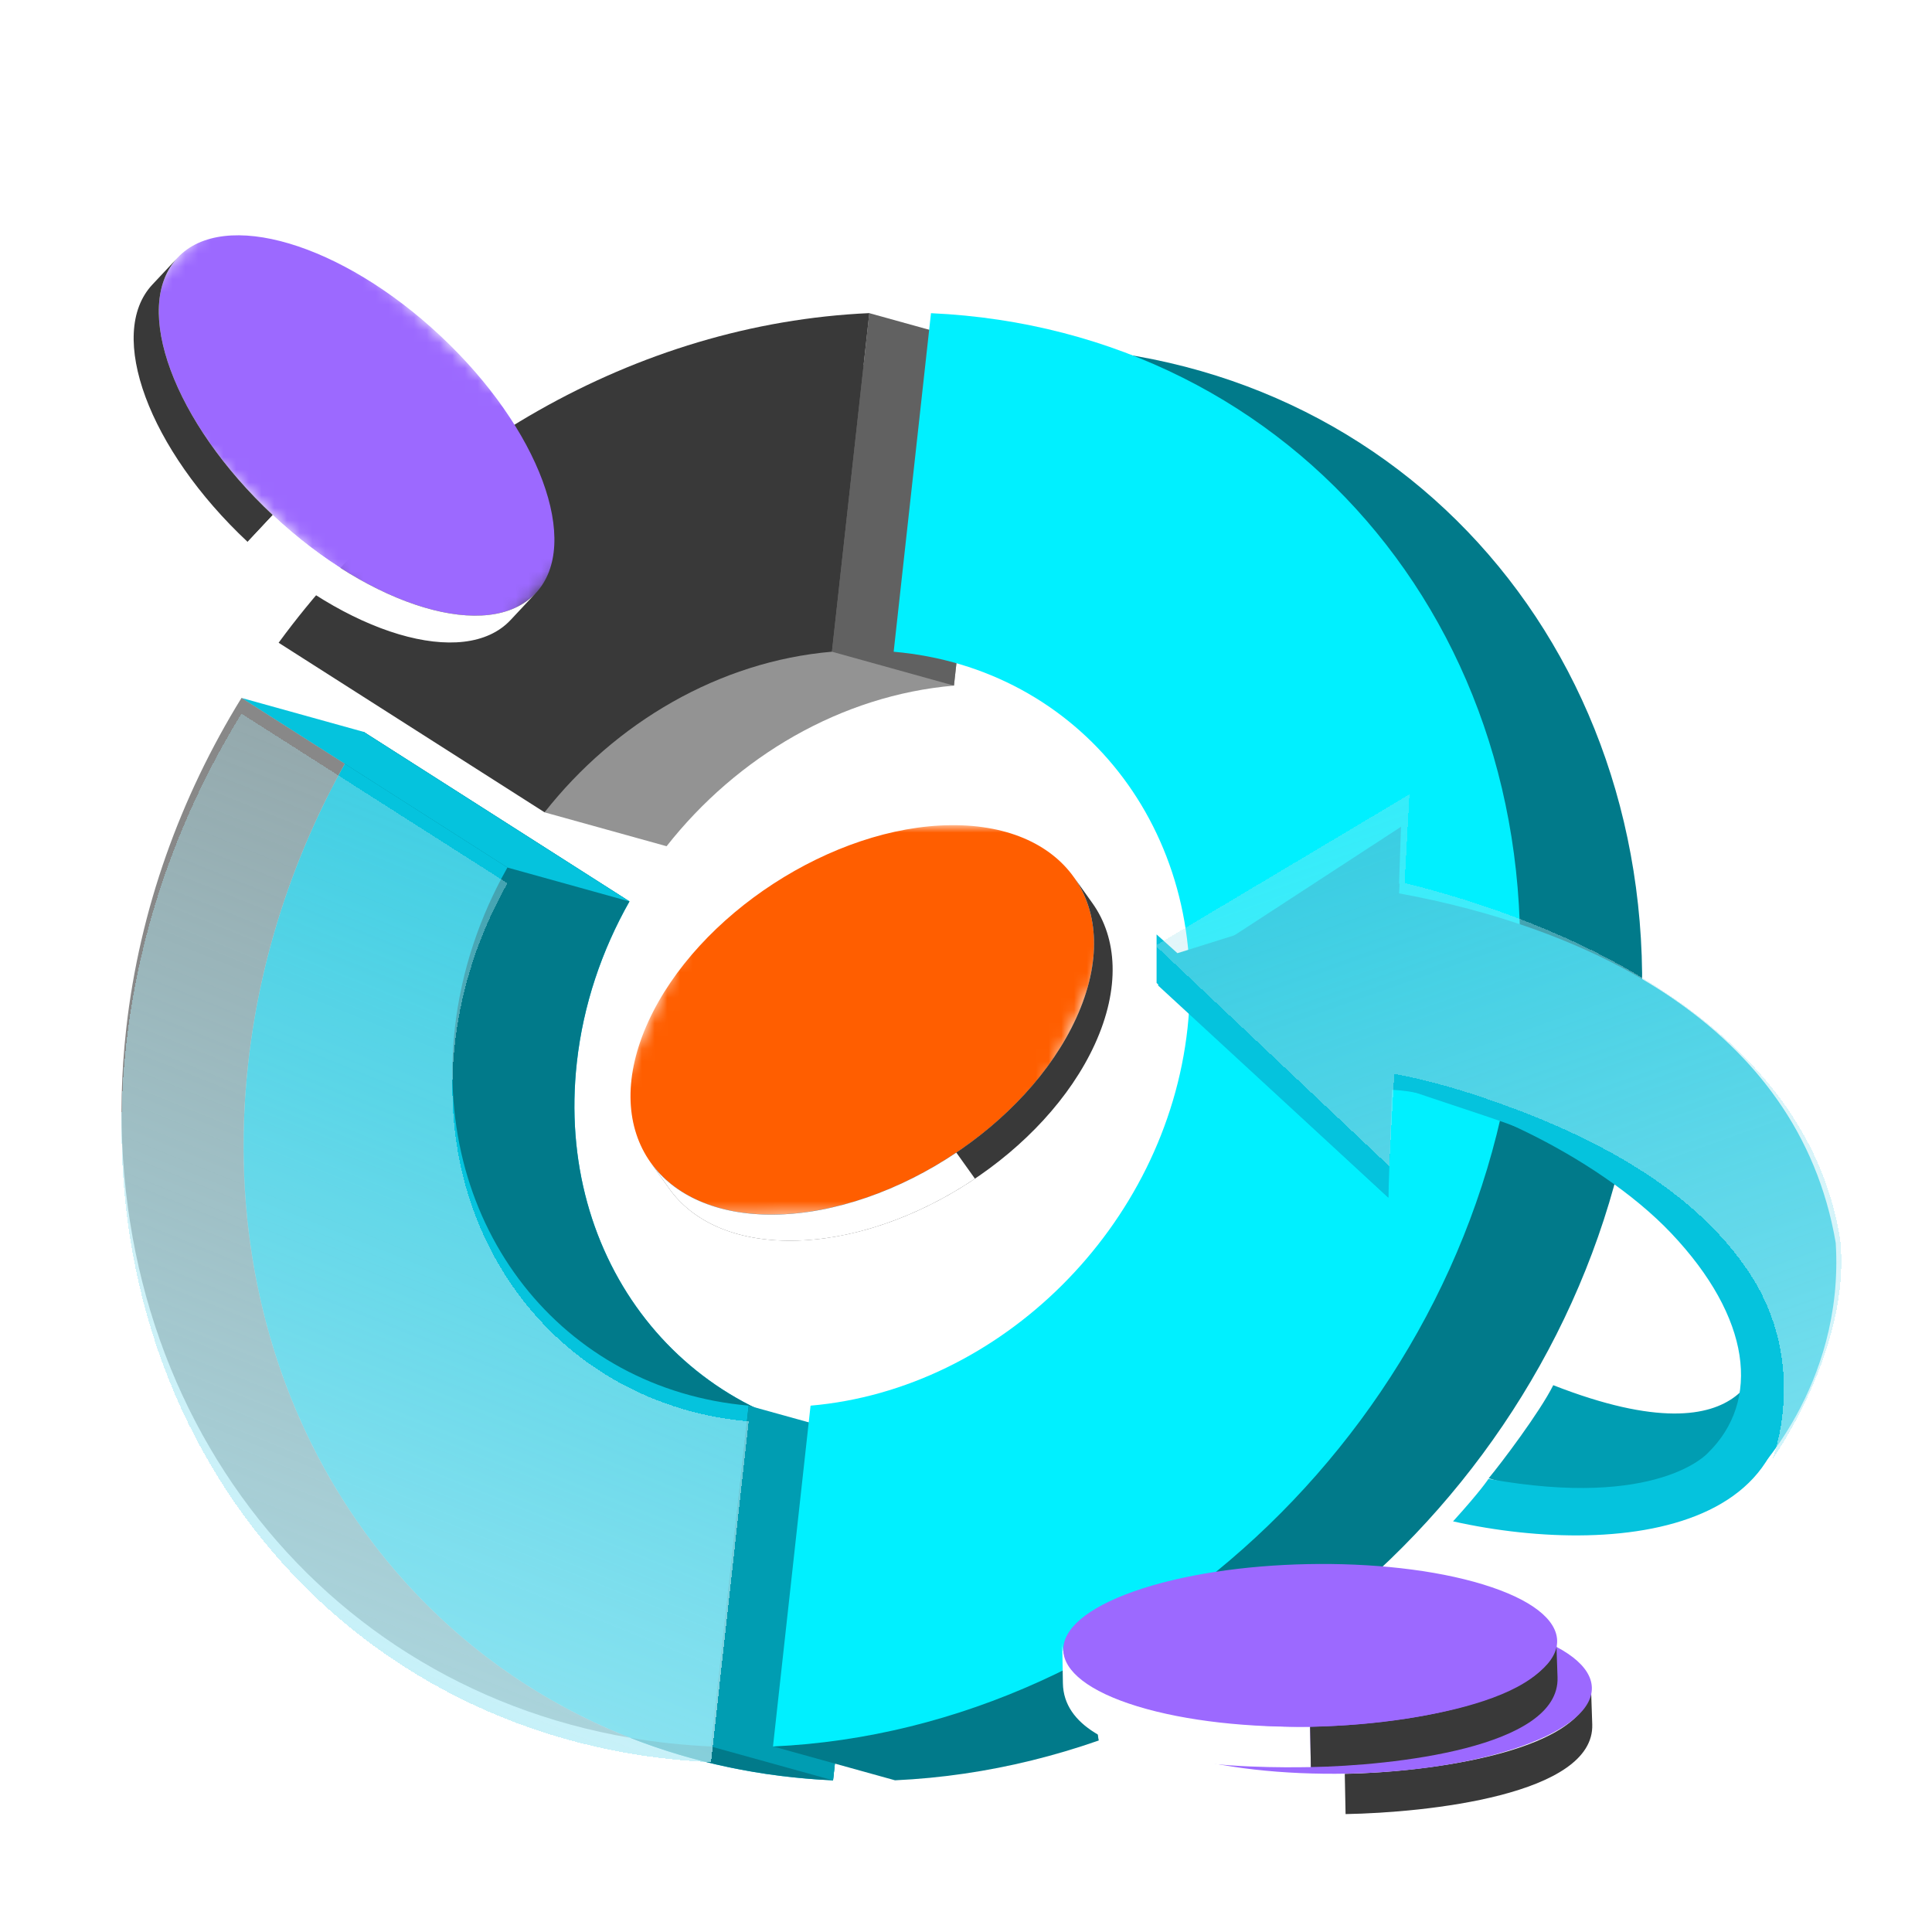 <svg width="152" height="152" viewBox="0 0 152 152" fill="none" xmlns="http://www.w3.org/2000/svg">
<g clip-path="url(#clip0_6111_1988)">
<path d="M31.522 53.236L44.298 61.381L42.843 63.91L52.444 66.577C57.998 59.518 66.193 54.698 75.053 53.94L77.996 27.302C59.596 28.129 42.494 38.257 31.522 53.236Z" fill="#939393"/>
<path d="M19.533 83.585C16.118 113.961 36.558 138.773 65.538 140.069L68.502 113.254C53.845 111.985 43.643 99.179 45.384 83.572C45.889 79.044 47.347 74.759 49.523 70.919L28.602 57.574C23.805 65.351 20.589 74.194 19.533 83.582V83.585Z" fill="#05C3DD"/>
<path d="M68.392 24.637L77.996 27.301L75.052 53.94L65.452 51.273L68.392 24.637Z" fill="#616161"/>
<path d="M21.921 50.568L42.843 63.909C48.397 56.85 56.593 52.03 65.452 51.273L68.396 24.634C49.995 25.461 32.894 35.59 21.921 50.568Z" fill="#393939"/>
<path fill-rule="evenodd" clip-rule="evenodd" d="M49.569 136.72C51.64 137.074 53.765 137.304 55.939 137.401L58.902 110.586C44.245 109.317 34.044 96.511 35.784 80.904C36.289 76.376 37.748 72.091 39.923 68.251L27.127 60.089C27.601 59.239 28.093 58.401 28.602 57.574L49.524 70.919C47.348 74.759 45.89 79.044 45.385 83.572C43.644 99.178 53.846 111.985 68.502 113.254L65.539 140.069C59.848 139.814 54.486 138.653 49.569 136.72Z" fill="#017A8A"/>
<path d="M19.002 54.91L28.602 57.578L49.524 70.922L39.923 68.254L19.002 54.91Z" fill="#05C3DD"/>
<path d="M58.898 110.59L68.502 113.257L65.539 140.069L55.938 137.404L58.898 110.59Z" fill="#009DB2"/>
<path d="M82.846 27.302L79.909 53.94C94.533 55.209 104.731 67.972 103.03 83.552C101.326 99.149 88.307 111.965 73.372 113.254L71.186 133.076L60.815 137.398L70.415 140.065C99.675 138.723 125.566 113.895 128.852 83.542C132.131 53.259 111.694 28.61 82.849 27.302H82.846Z" fill="#017A8A"/>
<path d="M73.246 24.637L70.309 51.276C84.932 52.545 95.131 65.308 93.43 80.888C91.726 96.484 78.707 109.301 63.771 110.59L60.815 137.404C90.075 136.062 115.966 111.234 119.251 80.881C122.53 50.598 102.093 25.949 73.249 24.64L73.246 24.637Z" fill="#00F0FF"/>
<path opacity="0.6" fill-rule="evenodd" clip-rule="evenodd" d="M49.568 136.72C24.026 132.353 6.774 109.016 9.932 80.918V80.915C10.989 71.527 14.204 62.684 19.001 54.907L27.127 60.089C23.146 67.237 20.477 75.192 19.533 83.582V83.585C16.788 107.996 29.45 128.813 49.568 136.72Z" fill="#393939"/>
<g filter="url(#filter0_bdii_6111_1988)">
<path d="M9.932 80.918C6.517 111.294 26.957 136.106 55.938 137.401L58.901 110.586C44.245 109.317 34.043 96.511 35.784 80.904C36.289 76.377 37.747 72.091 39.923 68.251L19.001 54.907C14.204 62.684 10.989 71.527 9.932 80.915V80.918Z" fill="url(#paint0_linear_6111_1988)" shape-rendering="crispEdges"/>
</g>
<g filter="url(#filter1_d_6111_1988)">
<mask id="mask0_6111_1988" style="mask-type:luminance" maskUnits="userSpaceOnUse" x="8" y="10" width="42" height="42">
<path d="M49.665 37.169L21.485 10.779L8.291 24.868L36.47 51.258L49.665 37.169Z" fill="white"/>
</mask>
<g mask="url(#mask0_6111_1988)">
<path d="M14.888 17.821C11.244 21.712 14.598 30.774 22.381 38.062C30.164 45.35 39.427 48.104 43.068 44.212C46.712 40.32 43.357 31.258 35.574 23.97C27.791 16.682 18.532 13.929 14.888 17.821Z" fill="#9C69FF"/>
</g>
<path d="M14.888 17.821C11.244 21.712 14.598 30.774 22.381 38.063L20.403 40.175C12.62 32.887 9.265 23.825 12.909 19.933L14.888 17.821Z" fill="#393939"/>
<path d="M22.381 38.062C30.163 45.35 39.426 48.104 43.067 44.212L41.089 46.324C37.445 50.215 28.182 47.462 20.402 40.175L22.381 38.062Z" fill="white"/>
</g>
<g filter="url(#filter2_d_6111_1988)">
<path d="M87.837 133.883L87.89 137.05C88.006 143.796 103.199 143.721 107.399 143.646L107.336 140.479C103.139 140.554 87.981 139.757 87.837 133.883Z" fill="white"/>
<path d="M107.336 140.479L107.399 143.645C113.777 143.531 126.994 142.15 126.806 136.588L126.692 133.223C127.082 138.744 113.71 140.364 107.336 140.479Z" fill="#393939"/>
<path d="M120.951 129.276C128.612 131.621 128.731 135.67 121.22 138.317C113.708 140.964 101.407 141.209 93.746 138.863C86.085 136.518 85.964 132.469 93.475 129.822C100.986 127.175 113.287 126.93 120.951 129.276Z" fill="#9C69FF"/>
</g>
<g filter="url(#filter3_d_6111_1988)">
<path d="M83.57 128.195L83.623 131.361C83.739 138.107 98.932 138.032 103.132 137.957L103.07 134.79C98.872 134.865 83.715 134.068 83.57 128.195Z" fill="white"/>
<path d="M103.069 134.79L103.132 137.956C109.511 137.842 122.727 136.461 122.539 130.899L122.425 127.534C122.816 133.055 109.444 134.675 103.069 134.79Z" fill="#393939"/>
<path d="M116.684 123.587C124.345 125.932 124.464 129.981 116.953 132.628C109.442 135.275 97.141 135.52 89.48 133.174C81.819 130.829 81.697 126.78 89.209 124.133C96.72 121.486 109.021 121.241 116.684 123.587Z" fill="#9C69FF"/>
</g>
<mask id="mask1_6111_1988" style="mask-type:luminance" maskUnits="userSpaceOnUse" x="44" y="64" width="48" height="32">
<path d="M57.99 65.066L44.017 95.707L77.694 95.421L91.667 64.78L57.99 65.066Z" fill="white"/>
</mask>
<g mask="url(#mask1_6111_1988)">
<path d="M84.679 80.098C80.819 88.56 70.152 95.484 60.854 95.561C51.556 95.639 47.142 88.846 51.002 80.384C54.862 71.923 65.529 64.999 74.827 64.921C84.125 64.844 88.539 71.637 84.679 80.098Z" fill="#FF5E00"/>
</g>
<path d="M60.849 95.553C56.368 95.591 53.025 94.034 51.19 91.464L52.655 93.52C54.487 96.09 57.833 97.65 62.315 97.609C71.613 97.532 82.279 90.607 86.14 82.146C88.14 77.76 87.919 73.826 85.948 71.058L84.482 69.003C86.454 71.766 86.675 75.704 84.674 80.09C80.814 88.552 70.147 95.476 60.849 95.553Z" fill="#393939"/>
<path d="M76.706 92.736L75.24 90.68C70.83 93.645 65.658 95.517 60.849 95.558C56.368 95.595 53.026 94.038 51.19 91.468L52.655 93.524C54.487 96.094 57.833 97.65 62.311 97.613C67.12 97.573 72.292 95.701 76.702 92.736L76.706 92.736Z" fill="white"/>
<g filter="url(#filter4_d_6111_1988)">
<path d="M115.698 115.589C115.698 115.589 138.555 123.022 137.133 105.244C137.133 105.244 137.133 114.667 120.778 108.267C119.711 110.4 116.667 114.424 115.698 115.589Z" fill="#009DB2"/>
<path d="M89.569 72.803L91.209 74.279L108.689 68.8L107.934 82.675C111.228 83.249 120.22 85.383 117.276 85.503C117.276 85.503 132.119 90.142 137.126 100.113C145.202 119.908 126.243 121.966 112.894 118.98C115.122 116.522 115.679 115.638 115.679 115.638C129.048 118.052 132.947 113.595 132.947 113.595C137.126 109.511 136.354 102.949 130.046 96.299C124.141 90.073 112.89 85.026 107.806 85.026L107.806 93.511L89.569 76.622L89.569 72.803Z" fill="#05C3DD"/>
<path fill-rule="evenodd" clip-rule="evenodd" d="M107.8 93.511L89.666 76.8L108.799 64.334L108.62 69.569C123.052 72.19 140.051 79.719 143 97.067C143.711 108.444 136.289 115.638 136.289 115.638C136.289 115.638 137.914 107.269 133.222 100.089C128.53 92.909 123.477 89.779 115.632 87.151C110.534 85.443 108.737 84.846 108.104 84.638L107.8 93.511Z" fill="#05C3DD"/>
<g filter="url(#filter5_bdii_6111_1988)">
<path fill-rule="evenodd" clip-rule="evenodd" d="M107.872 90.183L89.489 72.837L109.462 60.936L109.083 67.903C123.909 71.59 140.89 80.126 143.355 96C144.244 104.533 138.022 113.244 138.022 113.244C138.022 113.244 140.947 105.836 136.255 98.656C131.563 91.477 122.814 87.321 114.969 84.693C112.341 83.812 110.093 83.263 108.267 82.923L107.872 90.183Z" fill="url(#paint1_linear_6111_1988)" fill-opacity="0.8" shape-rendering="crispEdges"/>
</g>
</g>
</g>
<defs>
<filter id="filter0_bdii_6111_1988" x="6.552" y="51.899" width="55.357" height="88.606" filterUnits="userSpaceOnUse" color-interpolation-filters="sRGB">
<feFlood flood-opacity="0" result="BackgroundImageFix"/>
<feGaussianBlur in="BackgroundImageFix" stdDeviation="1.504"/>
<feComposite in2="SourceAlpha" operator="in" result="effect1_backgroundBlur_6111_1988"/>
<feColorMatrix in="SourceAlpha" type="matrix" values="0 0 0 0 0 0 0 0 0 0 0 0 0 0 0 0 0 0 127 0" result="hardAlpha"/>
<feOffset dy="1.241"/>
<feGaussianBlur stdDeviation="0.931"/>
<feComposite in2="hardAlpha" operator="out"/>
<feColorMatrix type="matrix" values="0 0 0 0 0 0 0 0 0 0 0 0 0 0 0 0 0 0 0.25 0"/>
<feBlend mode="normal" in2="effect1_backgroundBlur_6111_1988" result="effect2_dropShadow_6111_1988"/>
<feBlend mode="normal" in="SourceGraphic" in2="effect2_dropShadow_6111_1988" result="shape"/>
<feColorMatrix in="SourceAlpha" type="matrix" values="0 0 0 0 0 0 0 0 0 0 0 0 0 0 0 0 0 0 127 0" result="hardAlpha"/>
<feOffset dx="0.668" dy="0.668"/>
<feComposite in2="hardAlpha" operator="arithmetic" k2="-1" k3="1"/>
<feColorMatrix type="matrix" values="0 0 0 0 1 0 0 0 0 1 0 0 0 0 1 0 0 0 0.5 0"/>
<feBlend mode="normal" in2="shape" result="effect3_innerShadow_6111_1988"/>
<feColorMatrix in="SourceAlpha" type="matrix" values="0 0 0 0 0 0 0 0 0 0 0 0 0 0 0 0 0 0 127 0" result="hardAlpha"/>
<feOffset dx="-0.668" dy="-0.668"/>
<feComposite in2="hardAlpha" operator="arithmetic" k2="-1" k3="1"/>
<feColorMatrix type="matrix" values="0 0 0 0 0.012 0 0 0 0 0.667 0 0 0 0 0.757 0 0 0 1 0"/>
<feBlend mode="normal" in2="effect3_innerShadow_6111_1988" result="effect4_innerShadow_6111_1988"/>
</filter>
<filter id="filter1_d_6111_1988" x="8.058" y="16.054" width="38.018" height="36.951" filterUnits="userSpaceOnUse" color-interpolation-filters="sRGB">
<feFlood flood-opacity="0" result="BackgroundImageFix"/>
<feColorMatrix in="SourceAlpha" type="matrix" values="0 0 0 0 0 0 0 0 0 0 0 0 0 0 0 0 0 0 127 0" result="hardAlpha"/>
<feOffset dx="-0.922" dy="2.458"/>
<feGaussianBlur stdDeviation="1.229"/>
<feComposite in2="hardAlpha" operator="out"/>
<feColorMatrix type="matrix" values="0 0 0 0 0 0 0 0 0 0 0 0 0 0 0 0 0 0 0.25 0"/>
<feBlend mode="normal" in2="BackgroundImageFix" result="effect1_dropShadow_6111_1988"/>
<feBlend mode="normal" in="SourceGraphic" in2="effect1_dropShadow_6111_1988" result="shape"/>
</filter>
<filter id="filter2_d_6111_1988" x="83.843" y="124.285" width="43.886" height="20.912" filterUnits="userSpaceOnUse" color-interpolation-filters="sRGB">
<feFlood flood-opacity="0" result="BackgroundImageFix"/>
<feColorMatrix in="SourceAlpha" type="matrix" values="0 0 0 0 0 0 0 0 0 0 0 0 0 0 0 0 0 0 127 0" result="hardAlpha"/>
<feOffset dx="-1.536" dy="-0.922"/>
<feGaussianBlur stdDeviation="1.229"/>
<feComposite in2="hardAlpha" operator="out"/>
<feColorMatrix type="matrix" values="0 0 0 0 0 0 0 0 0 0 0 0 0 0 0 0 0 0 0.25 0"/>
<feBlend mode="normal" in2="BackgroundImageFix" result="effect1_dropShadow_6111_1988"/>
<feBlend mode="normal" in="SourceGraphic" in2="effect1_dropShadow_6111_1988" result="shape"/>
</filter>
<filter id="filter3_d_6111_1988" x="81.788" y="121.263" width="42.534" height="19.56" filterUnits="userSpaceOnUse" color-interpolation-filters="sRGB">
<feFlood flood-opacity="0" result="BackgroundImageFix"/>
<feColorMatrix in="SourceAlpha" type="matrix" values="0 0 0 0 0 0 0 0 0 0 0 0 0 0 0 0 0 0 127 0" result="hardAlpha"/>
<feOffset dy="1.069"/>
<feGaussianBlur stdDeviation="0.891"/>
<feComposite in2="hardAlpha" operator="out"/>
<feColorMatrix type="matrix" values="0 0 0 0 0 0 0 0 0 0 0 0 0 0 0 0 0 0 0.5 0"/>
<feBlend mode="normal" in2="BackgroundImageFix" result="effect1_dropShadow_6111_1988"/>
<feBlend mode="normal" in="SourceGraphic" in2="effect1_dropShadow_6111_1988" result="shape"/>
</filter>
<filter id="filter4_d_6111_1988" x="89.489" y="60.223" width="56.804" height="62" filterUnits="userSpaceOnUse" color-interpolation-filters="sRGB">
<feFlood flood-opacity="0" result="BackgroundImageFix"/>
<feColorMatrix in="SourceAlpha" type="matrix" values="0 0 0 0 0 0 0 0 0 0 0 0 0 0 0 0 0 0 127 0" result="hardAlpha"/>
<feOffset dx="1.425" dy="0.713"/>
<feGaussianBlur stdDeviation="0.713"/>
<feColorMatrix type="matrix" values="0 0 0 0 0 0 0 0 0 0 0 0 0 0 0 0 0 0 0.25 0"/>
<feBlend mode="normal" in2="BackgroundImageFix" result="effect1_dropShadow_6111_1988"/>
<feBlend mode="normal" in="SourceGraphic" in2="effect1_dropShadow_6111_1988" result="shape"/>
</filter>
<filter id="filter5_bdii_6111_1988" x="87.432" y="58.879" width="58.067" height="56.487" filterUnits="userSpaceOnUse" color-interpolation-filters="sRGB">
<feFlood flood-opacity="0" result="BackgroundImageFix"/>
<feGaussianBlur in="BackgroundImageFix" stdDeviation="1.028"/>
<feComposite in2="SourceAlpha" operator="in" result="effect1_backgroundBlur_6111_1988"/>
<feColorMatrix in="SourceAlpha" type="matrix" values="0 0 0 0 0 0 0 0 0 0 0 0 0 0 0 0 0 0 127 0" result="hardAlpha"/>
<feOffset dy="0.849"/>
<feGaussianBlur stdDeviation="0.637"/>
<feComposite in2="hardAlpha" operator="out"/>
<feColorMatrix type="matrix" values="0 0 0 0 0 0 0 0 0 0 0 0 0 0 0 0 0 0 0.25 0"/>
<feBlend mode="normal" in2="effect1_backgroundBlur_6111_1988" result="effect2_dropShadow_6111_1988"/>
<feBlend mode="normal" in="SourceGraphic" in2="effect2_dropShadow_6111_1988" result="shape"/>
<feColorMatrix in="SourceAlpha" type="matrix" values="0 0 0 0 0 0 0 0 0 0 0 0 0 0 0 0 0 0 127 0" result="hardAlpha"/>
<feOffset dx="0.457" dy="0.457"/>
<feComposite in2="hardAlpha" operator="arithmetic" k2="-1" k3="1"/>
<feColorMatrix type="matrix" values="0 0 0 0 1 0 0 0 0 1 0 0 0 0 1 0 0 0 0.5 0"/>
<feBlend mode="normal" in2="shape" result="effect3_innerShadow_6111_1988"/>
<feColorMatrix in="SourceAlpha" type="matrix" values="0 0 0 0 0 0 0 0 0 0 0 0 0 0 0 0 0 0 127 0" result="hardAlpha"/>
<feOffset dx="-0.457" dy="-0.457"/>
<feComposite in2="hardAlpha" operator="arithmetic" k2="-1" k3="1"/>
<feColorMatrix type="matrix" values="0 0 0 0 0.012 0 0 0 0 0.667 0 0 0 0 0.757 0 0 0 1 0"/>
<feBlend mode="normal" in2="effect3_innerShadow_6111_1988" result="effect4_innerShadow_6111_1988"/>
</filter>
<linearGradient id="paint0_linear_6111_1988" x1="-8.211" y1="157.221" x2="53.48" y2="4.387" gradientUnits="userSpaceOnUse">
<stop stop-color="#BCF2FC"/>
<stop offset="1" stop-color="#A0DBE6" stop-opacity="0"/>
</linearGradient>
<linearGradient id="paint1_linear_6111_1988" x1="129.373" y1="147.097" x2="81.245" y2="11.402" gradientUnits="userSpaceOnUse">
<stop stop-color="#BCF2FC"/>
<stop offset="1" stop-color="#A0DBE6" stop-opacity="0"/>
</linearGradient>
<clipPath id="clip0_6111_1988">
<rect width="152" height="152" fill="white"/>
</clipPath>
</defs>
</svg>
